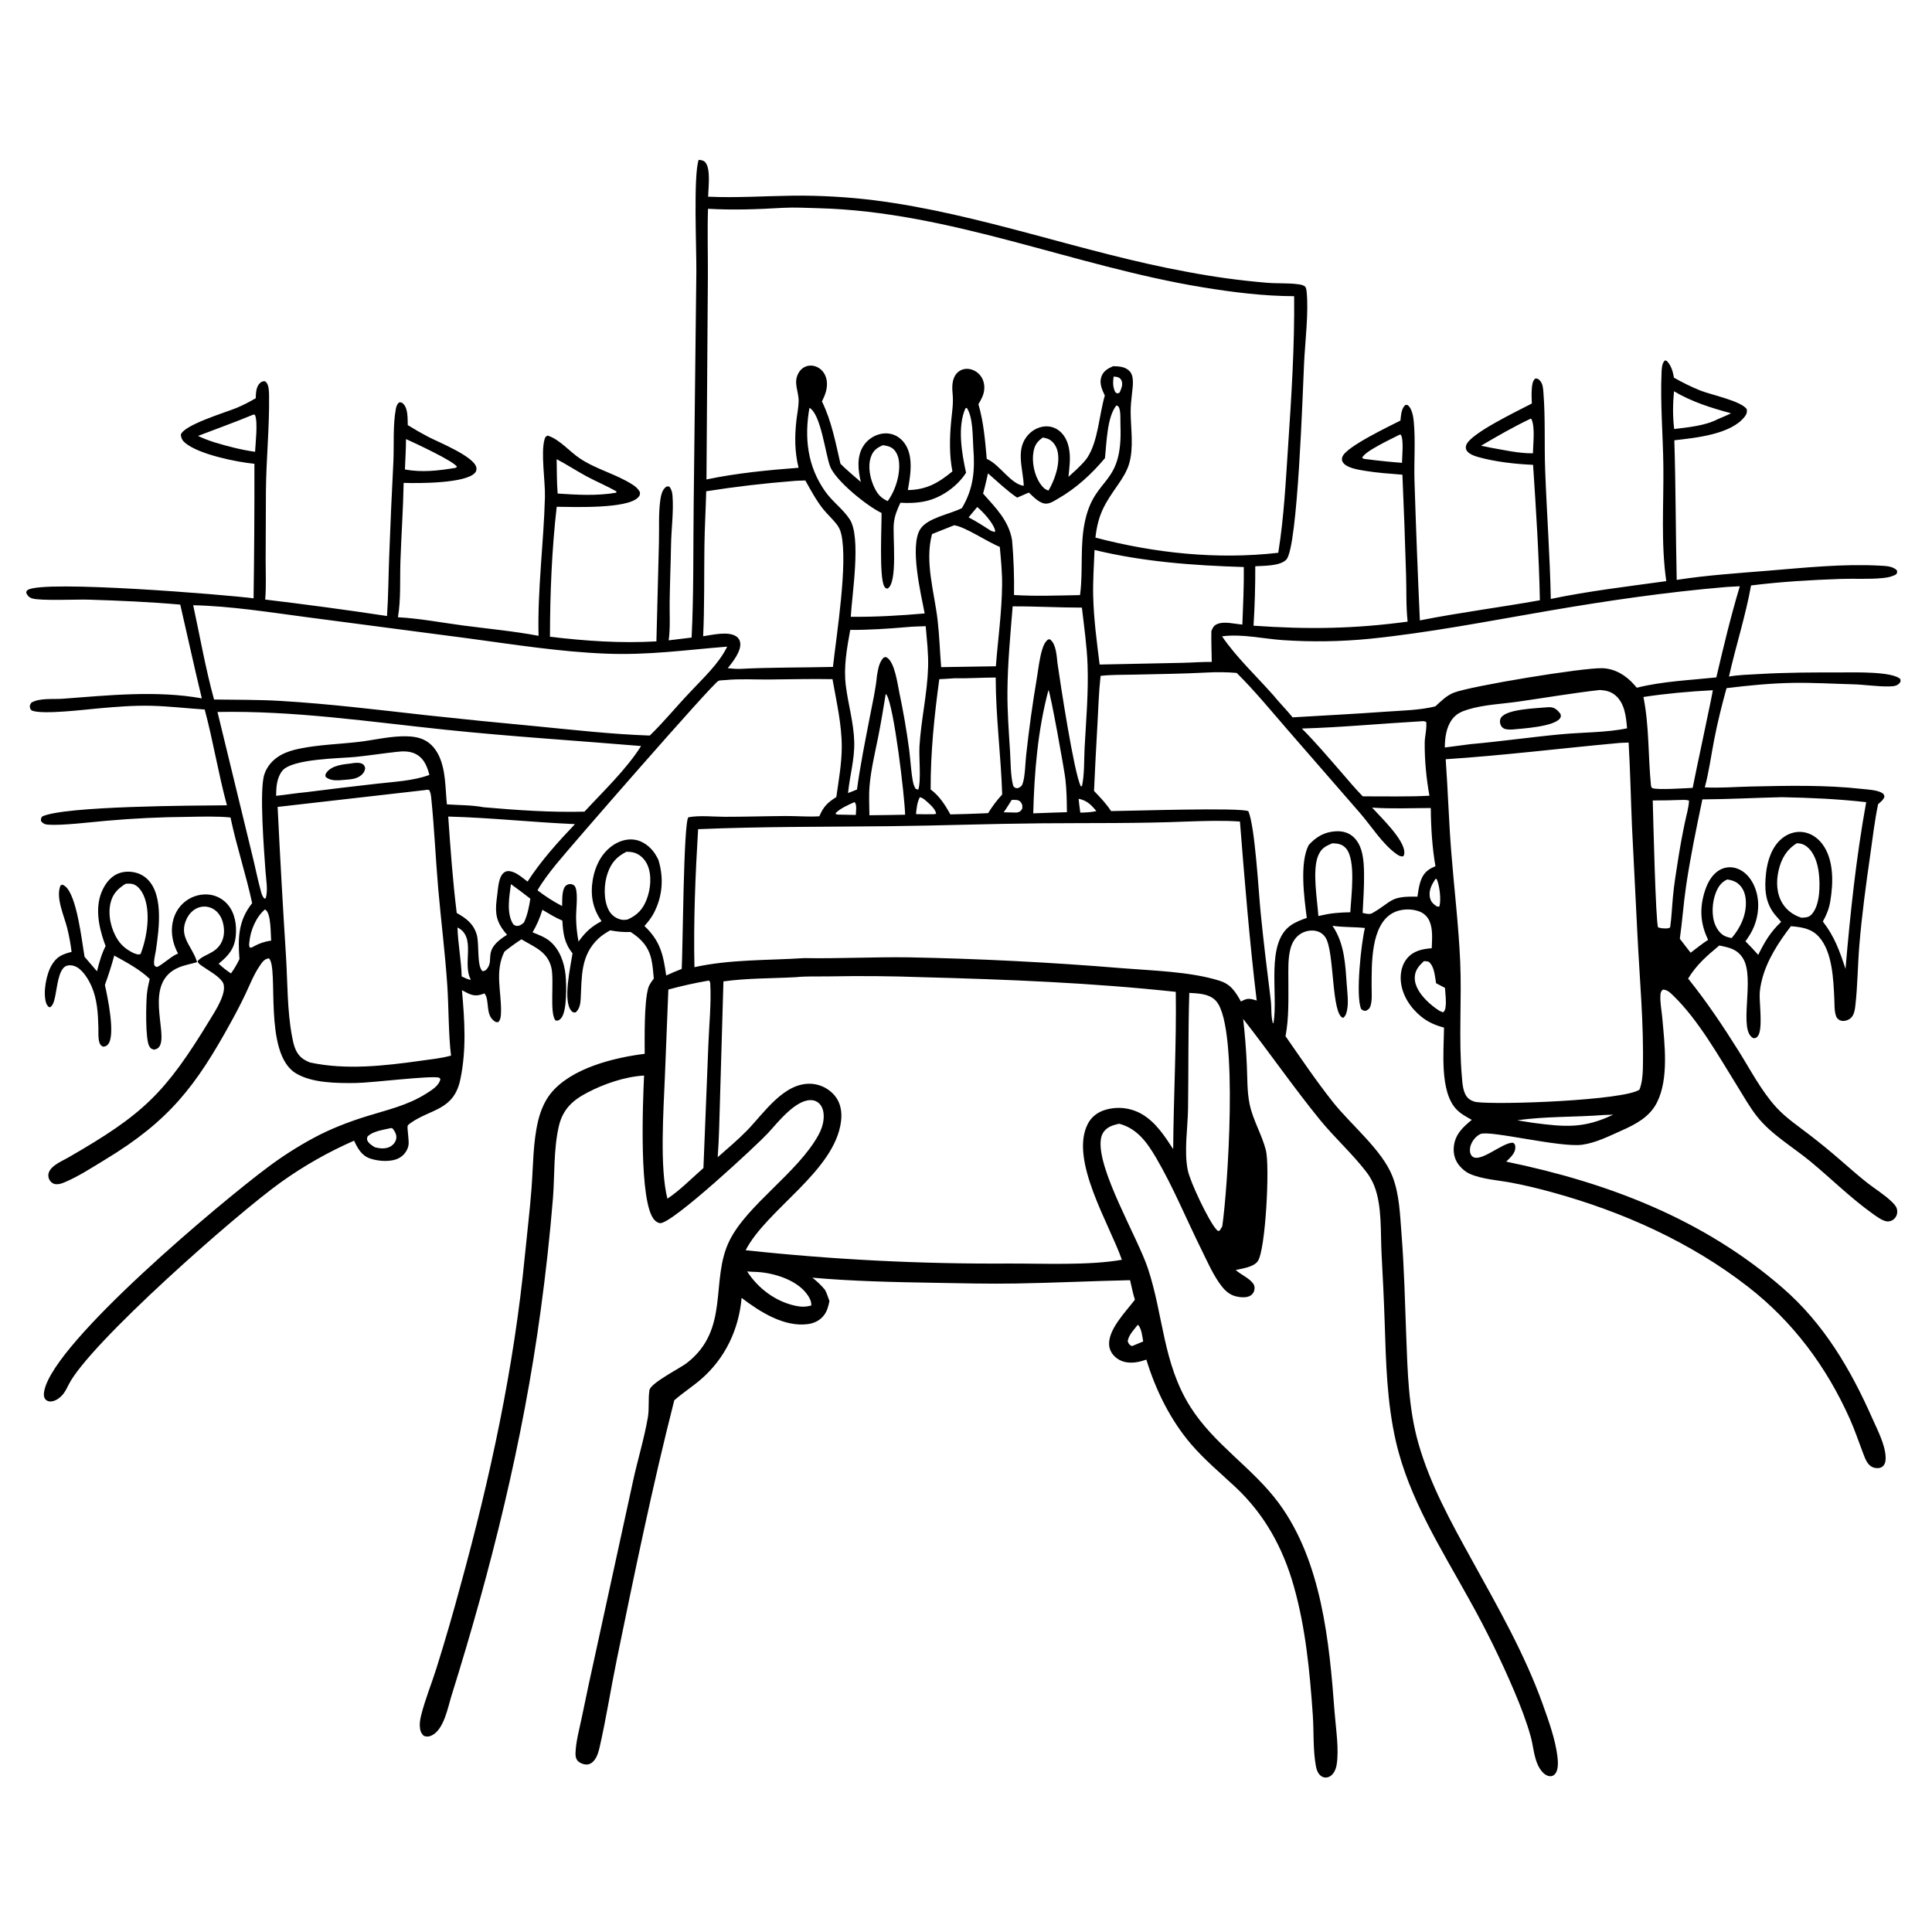 <?xml version="1.0" encoding="UTF-8"?> <svg xmlns="http://www.w3.org/2000/svg" xmlns:xlink="http://www.w3.org/1999/xlink" width="7053" height="7053"><g><path transform="matrix(6.834 -0.054 0.054 6.834 0 55.344)" d="M372.575 80.232C373.995 80.376 375.27 80.526 376.218 81.723C379.048 85.296 377.631 95.358 377.473 99.954C392.736 100.763 407.852 99.83 423.109 99.761Q444.592 99.749 465.895 102.525C522.798 110.154 576.976 131.476 633.262 142.174Q654.262 146.335 675.581 148.284C681.188 148.818 687.008 148.416 692.547 149.25C693.931 149.458 694.93 149.667 696.064 150.55C696.585 151.454 696.677 152.194 696.775 153.216C697.82 164.142 695.759 179.823 695.116 191.208C694.258 206.397 691.015 289.432 684.837 296.185C681.613 299.71 672.728 299.411 668.18 299.665Q668.116 315.557 666.998 331.409C695.931 333.67 720.617 333.543 749.335 329.886C748.477 321.842 748.895 313.276 748.699 305.168Q748.122 278.268 747.16 251.379C740.457 250.788 733.693 250.297 727.061 249.133C723.76 248.553 716.905 247.525 715.249 244.221C714.779 243.283 714.849 242.513 715.194 241.564C717.157 236.16 740.859 225.246 746.332 222.462C746.681 219.637 746.787 216.337 748.91 214.217C749.645 214.14 749.931 213.907 750.535 214.445C752.608 216.297 753.223 220.442 753.452 223.056C754.342 233.251 753.368 244.017 753.575 254.295Q754.455 291.8 755.871 329.288C777.085 325.24 798.745 322.679 820.058 319.031C819.776 294.977 818.39 270.684 817.002 246.669C807.534 246.172 796.972 244.929 787.858 242.316C785.786 241.723 782.147 240.476 781.346 238.202C781.039 237.331 781.105 236.647 781.398 235.806C783.558 229.598 809.672 217.509 816.595 213.91C816.524 211.232 816.391 208.51 816.654 205.839C816.832 204.019 817.055 201.807 818.544 200.57C819.743 200.576 820.04 200.709 820.906 201.588C822.646 203.355 822.681 206.066 822.846 208.393C823.809 221.941 823.039 235.853 823.431 249.469C824.092 272.426 825.622 295.409 825.899 318.369C846.195 314.304 867.131 312.028 887.654 309.347C884.891 289.097 886.651 268.308 886.584 247.943C886.53 231.356 885.145 214.402 886.016 197.838C886.123 195.808 886.232 192.906 887.854 191.458L888.811 191.676C891.326 194.391 891.981 197.198 892.628 200.713C897.222 203.35 901.838 205.722 906.749 207.719C912.384 210.012 928.376 213.407 931.379 217.831C931.6 219.462 931.307 220.445 930.322 221.724C922.944 231.309 903.601 232.967 892.556 234.143C893.125 259.002 892.872 283.867 893.233 308.732C909.326 306.351 925.922 305.404 942.147 304.201C961.745 302.749 982.224 300.743 1001.82 301.978C1004.79 302.165 1008.84 302.255 1010.92 304.641C1011.06 305.756 1011.08 305.742 1010.48 306.691C1008.3 307.927 1005.96 308.361 1003.48 308.598C996.049 309.31 988.31 308.705 980.83 308.906C964.976 309.331 948.679 310.15 932.92 312.016C929.863 328.36 924.495 344.36 920.741 360.578C925.941 359.71 931.419 359.644 936.683 359.375C951.592 358.611 966.361 358.715 981.287 358.852C987.56 358.91 1008.14 358.454 1012.29 362.681C1012.43 363.763 1012.51 364.066 1011.7 364.944C1010.21 366.569 1007.83 366.502 1005.79 366.517C999.493 366.561 993.128 365.444 986.809 365.233C976.378 364.884 965.863 364.166 955.432 364.227C943.368 364.297 931.369 365.395 919.393 366.763C916.767 375.995 914.386 385.207 912.499 394.623C910.839 402.908 909.623 411.536 907.353 419.663C915.417 420.182 923.896 419.521 931.989 419.409C951.709 419.136 971.921 418.821 991.523 421.185C994.594 421.555 999.087 421.765 1001.83 423.284C1002.94 423.898 1002.93 424.171 1003.29 425.317C1002.76 427.11 1001.22 428.188 999.869 429.382C997.922 438.257 996.826 447.37 995.462 456.352C993.023 472.419 990.692 488.604 989.234 504.795C988.268 515.508 988.164 526.511 986.824 537.152C986.564 539.219 986.171 541.646 984.67 543.207C983.482 544.442 981.454 545.207 979.762 544.986C978.39 544.807 977.118 543.93 976.6 542.626C975.516 539.897 975.77 535.893 975.647 532.966C975.218 522.79 974.865 508.338 967.862 500.186C963.822 495.484 958.579 494.739 952.772 494.184C946.279 502.467 939.785 512.274 937.113 522.555C936.454 525.089 935.894 527.804 935.796 530.42C935.613 535.347 937.39 549.208 934.698 552.685C933.904 553.71 933.606 553.747 932.414 553.914C923.737 550.125 933.705 521.873 926.996 511.097C923.916 506.15 919.719 505.321 914.433 504.204C907.784 509.644 902.206 514.355 897.649 521.74C907.496 534.211 916.017 547.144 924.341 560.669C930.526 570.718 936.303 582.104 944.182 590.875C949.245 596.511 955.799 600.989 961.74 605.644Q970.129 612.192 978.104 619.238C982.896 623.394 987.603 627.738 992.573 631.678C996.695 634.947 1001.47 637.909 1005.23 641.561C1006.43 642.717 1007.97 644.247 1008.26 645.968C1008.56 647.72 1008.19 649.362 1006.97 650.694C1006.06 651.686 1004.83 652.237 1003.5 652.301C1000.92 652.425 997.321 649.625 995.256 648.129C983.718 639.767 973.434 629.43 962.555 620.23C953.104 612.237 941.442 605.461 933.821 595.62C929.92 590.583 926.774 584.813 923.45 579.373C913.741 563.479 902.912 543.782 889.548 530.687C888.038 529.207 886.335 527.505 884.092 527.537C882.978 528.468 882.824 529.388 882.755 530.803C882.566 534.699 883.369 538.742 883.681 542.627C884.792 556.478 887.028 575.158 880.449 587.85C876.487 595.494 869.112 599.304 861.571 602.588C854.845 605.516 847.745 609.076 840.397 610.039C828.523 611.595 790.979 601.753 786.082 603.885C783.922 604.826 782.096 606.961 781.139 609.077C780.371 610.776 779.97 613.253 780.927 614.949C784.381 621.067 797.997 607.909 803.56 608.729C804.445 609.513 804.563 609.7 804.628 610.969C804.796 614.242 801.793 616.663 799.713 618.75C854.044 630.415 904.751 650.199 946.834 687.367C968.761 706.733 982.755 731.041 994.246 757.581C996.918 763.752 1000.85 771.258 1001.12 778.061C1001.19 779.819 1000.98 781.843 999.571 783.079C998.701 783.841 997.689 784.065 996.561 784.029C991.768 783.876 990.405 779.519 988.972 775.663C986.739 769.656 984.732 763.486 982.165 757.615C969.964 729.721 952.289 705.513 928.328 686.595C897.785 662.481 861.758 646.022 824.481 635.421C817.169 633.341 809.699 631.437 802.235 629.987C795.117 628.605 786.934 628.088 780.256 625.143C778.187 624.231 776.343 622.653 774.879 620.946C772.303 617.944 771.335 614.202 771.819 610.303C772.618 603.854 776.737 600.134 781.492 596.292C778.654 594.65 775.739 593.126 773.453 590.73C764.318 581.156 766.863 559.497 767.048 546.89C762.523 545.651 758.635 543.954 754.985 540.987C749.277 536.345 744.778 529.416 744.182 521.973C743.833 517.616 744.808 512.927 747.767 509.586C751.242 505.664 755.872 504.79 760.822 504.449C761.018 499.753 761.643 494.292 759.703 489.875C758.622 487.415 756.669 485.599 754.155 484.669C749.896 483.093 744.344 483.271 740.3 485.386C728.247 491.69 728.71 512.674 728.551 524.368C728.507 527.602 728.928 532.336 727.757 535.341C727.276 536.578 726.417 537.131 725.227 537.614C723.96 537.483 723.854 537.424 722.868 536.612C719.817 529.63 723.259 500.828 725.221 493.347C719.478 492.687 713.58 492.933 707.898 492.037C714.341 501.633 714.602 512.898 715.321 524.078C715.594 528.321 716.198 533.002 715.328 537.202C715.002 538.775 714.564 540.324 713.188 541.272C706.903 539.556 708.891 506.048 704.205 498.408C702.958 496.375 701.101 495.106 698.755 494.659C695.911 494.116 692.707 494.851 690.341 496.511C687.82 498.279 686.261 500.943 685.427 503.864C683.881 509.278 684.159 515.544 684.112 521.137C684.03 530.962 684.275 541.148 682.362 550.821C690.501 562.733 698.484 574.752 707.353 586.142C716.858 598.347 733.336 611.88 738.795 625.916C742.558 635.59 742.764 646.851 743.491 657.105C744.77 675.141 745.018 693.18 745.561 711.244C746.137 730.396 746.451 750.049 751.554 768.639C757.674 790.931 768.726 811.134 779.654 831.336C793.407 856.759 807.574 881.848 817.103 909.245C820.115 917.904 823.464 927.449 824.536 936.564C824.87 939.404 825.218 944.153 822.928 946.33C822.058 947.157 821.003 947.374 819.842 947.123C817.249 946.563 815.219 943.625 814.174 941.399C811.959 936.679 811.691 930.83 810.329 925.803C808.119 917.644 805.082 909.679 801.863 901.871Q791.378 876.627 778.215 852.671C763.436 825.396 746.247 798.143 739.541 767.483C734.969 746.582 734.638 725.779 734.12 704.501C733.82 692.141 733.312 679.832 732.741 667.485C732.204 655.898 733.274 642.254 729.204 631.309Q728.409 629.229 727.325 627.284Q726.241 625.339 724.891 623.568C717.455 613.75 708.114 605.252 700.369 595.591C686.27 578.005 673.601 559.24 659.802 541.404Q661.129 553.856 661.572 566.371C661.836 573.188 661.554 580.346 662.906 587.052C664.626 595.586 669.317 603.235 671.384 611.657C673.463 620.132 670.839 664.746 666.623 670.826C664.397 674.038 658.26 674.711 654.766 675.495C657.486 677.969 661.367 679.565 663.686 682.37C664.582 683.453 664.884 684.417 664.71 685.818C664.538 687.204 663.839 688.381 662.664 689.159C660.593 690.531 656.93 690.161 654.651 689.545C651.538 688.705 649.273 686.766 647.327 684.264C642.848 678.507 639.78 671.124 636.595 664.575C628.653 648.247 621.811 631.071 612.767 615.323C608.033 607.079 602.746 599.485 593.155 596.869C590.935 597.341 588.793 597.834 586.9 599.15C584.871 600.561 583.702 602.523 583.303 604.951C580.729 620.581 602.419 657.468 607.861 674.269C616.032 699.501 615.392 724.902 629.937 748.372C642.505 768.651 662.947 781.143 676.758 800.163C699.444 831.402 703.222 874.583 705.704 912.006C706.268 920.511 708.061 932.247 706.544 940.398C706.107 942.745 704.961 945.31 702.74 946.485C701.69 947.042 700.303 947.146 699.197 946.69C696.878 945.733 695.916 943.168 695.515 940.894C693.945 932.005 694.614 922.553 694.06 913.534C692.629 890.225 690.615 867.018 684.401 844.435C678.753 823.914 669.013 805.947 653.494 791.247C645.623 783.791 637.306 776.73 630.285 768.436C619.283 755.437 611.48 739.288 606.659 722.985C605.19 723.44 603.666 723.937 602.148 724.204C598.26 724.886 594.226 724.628 590.972 722.2C588.83 720.602 587.262 718.365 586.904 715.683C585.763 707.134 596.048 697.147 600.783 690.949C599.74 687.55 599.083 683.954 598.289 680.483C577.944 680.77 557.592 681.593 537.241 681.776C522.584 681.908 507.891 681.409 493.239 681.044C471.693 680.508 450.049 679.876 428.587 677.802C431.122 679.791 433.196 681.823 435.253 684.3C436.27 686.17 436.893 688.354 437.619 690.356C437.088 692.911 436.406 695.536 434.833 697.666C432.687 700.574 429.581 702.127 426.038 702.579C413.262 704.209 400.26 695.71 390.714 688.294C389.109 705.153 381.708 720.445 368.842 731.467C364.322 735.338 359.267 738.511 354.742 742.366L354.308 742.741C342.27 788.511 332.319 835.095 322.43 881.373C319.157 896.693 316.616 912.37 313.01 927.587C312.428 930.039 311.668 932.711 310.058 934.7C309.029 935.97 307.667 936.869 305.978 936.896C304.399 936.921 302.266 936.083 301.221 934.884C300.199 933.711 300.011 932.223 300.073 930.735C300.335 924.548 302.223 918.035 303.521 911.993Q307.374 893.986 311.513 876.042L332.03 785.339C334.552 774.208 338.109 762.983 340.13 751.792C341.012 746.907 340.308 741.902 341.104 737.187C341.75 733.366 357.515 725.657 361.17 722.871C384.634 704.982 373.786 678.811 384.518 657.603C394.167 638.534 421.204 621.696 432.438 601.652C433.871 599.095 434.917 596.328 435.236 593.402C435.547 590.555 435.258 587.278 433.248 585.058C431.944 583.619 430.201 582.933 428.271 582.953C420.005 583.037 410.748 594.78 405.487 600.417C400.073 606.218 353.68 648.753 347.447 648.035C346.341 647.907 345.237 647.124 344.498 646.322C336.079 637.19 338.812 582.924 339.558 569.121C329.219 569.658 318.004 573.424 308.864 578.159C300.971 582.247 295.899 587.066 293.779 595.97C290.895 608.078 291.423 621.865 290.367 634.311Q287.668 664.279 283.349 694.056C273.317 763.995 255.715 832.271 234.109 899.459C232.057 905.843 229.931 917.632 223.288 920.737C221.792 921.437 220.665 921.476 219.096 920.905C217.804 919.639 217.317 918.538 217.105 916.776C216.825 914.435 217.174 912.302 217.75 910.038C219.897 901.609 223.41 893.314 226.096 885.019Q233.159 863.124 239.298 840.953C255.671 783.293 268.824 724.686 275.108 665.016C276.372 653.021 277.944 641.026 278.958 629.009C279.962 617.105 279.906 604.348 282.803 592.743C284.073 587.656 286.332 582.278 289.689 578.208C300.741 564.809 323.637 559.425 339.973 557.521C340.029 548.874 339.872 530.13 342.133 522.482C342.709 520.535 343.964 518.956 345.167 517.358C344.872 513.982 344.671 510.507 343.964 507.185C342.507 500.341 338.687 496.113 333.002 492.391C329.142 492.5 325.834 492.183 322.068 491.415C319.893 492.642 317.631 494.027 315.787 495.721C306.052 504.662 306.752 516.109 306.01 528.105C305.851 530.677 305.321 533.322 303.317 535.084C302.284 535.196 301.892 535.228 301.095 534.374C296.261 529.2 300.763 510.552 301.86 503.546C297.45 497.931 296.918 492.905 296.558 486.016C292.829 484.421 289.402 482.251 285.941 480.155C284.577 484.446 282.923 488.29 280.594 492.15C283.684 493.45 287.009 494.679 289.624 496.815C294.922 501.142 297.447 508.452 298.051 515.123C298.485 519.911 298.825 535.211 295.188 538.471C294.16 539.393 293.888 539.47 292.607 539.386C289.132 536.192 292.097 517.842 290.469 511.009C288.407 502.354 281.377 500.014 274.631 495.834C271.446 497.862 268.451 499.998 265.49 502.342C260.123 512.922 263.758 523.568 263.406 534.631C263.347 536.491 263.253 538.691 261.869 540L260.679 539.952C254.53 536.769 257.722 528.382 254.651 524.583Q253.665 524.944 252.657 525.241C248.63 526.386 246.069 524.596 242.645 522.753C243.923 538.973 244.873 554.279 241.415 570.356C237.823 587.055 225.462 585.923 214.484 593.598C214.176 593.814 213.243 594.541 213.098 594.874C212.581 596.062 213.983 603.061 213.378 605.638Q213.258 606.142 213.086 606.631Q212.914 607.119 212.693 607.588Q212.472 608.056 212.204 608.499Q211.936 608.942 211.623 609.355Q211.311 609.769 210.957 610.147Q210.604 610.526 210.213 610.866Q209.822 611.206 209.399 611.504Q208.975 611.802 208.523 612.055C204.278 614.41 197.5 613.863 193.011 612.333C188.299 610.728 186.323 606.912 184.383 602.684Q174.024 607.121 164.184 612.611Q154.343 618.102 145.127 624.587C121.608 641.063 41.905 710.074 30.852 731.872C29.988 733.575 29.084 735.415 27.857 736.881C26.218 738.842 23.668 740.741 20.989 740.723C20.098 740.717 18.916 740.235 18.375 739.51C17.328 738.111 17.546 736.355 17.899 734.75C23.7 708.404 113.478 634.624 137.875 616.74Q149.682 607.995 162.666 601.119C171.579 596.371 181.224 592.743 190.881 589.798C202.048 586.394 213.011 584.145 223.077 577.868C226.037 576.022 229.902 573.801 230.752 570.204L230.137 569.4C225.593 568.113 194.234 571.864 185.455 571.893C175.621 571.925 162.051 571.807 153.413 566.353C136.123 555.435 145.033 510.258 139.694 504.947C137.198 505.177 136.064 506.964 134.713 508.909C131.552 513.457 129.402 518.865 127.004 523.844Q123.407 531.267 119.342 538.445C100.199 572.732 85.863 591.226 51.394 611.72C44.458 615.844 36.861 620.744 29.415 623.761C27.571 624.508 25.082 625.23 23.226 624.15C22.136 623.516 21.314 622.315 21.039 621.091C19.826 615.679 27.815 612.637 31.362 610.636C71.91 587.757 83.647 576.705 108.045 537.221C110.68 532.955 118.191 521.95 114.589 517.048C112.215 513.817 107.686 511.437 104.48 509.13C103.365 508.327 101.874 507.524 101.554 506.172C104.623 502.466 110.598 502.477 113.982 496.919C116.047 493.528 116.187 489.425 115.227 485.651C114.45 482.595 112.786 479.852 110.006 478.252Q109.582 478.009 109.135 477.811Q108.688 477.613 108.223 477.463Q107.758 477.312 107.28 477.211Q106.802 477.109 106.315 477.058Q105.829 477.007 105.341 477.006Q104.852 477.005 104.366 477.055Q103.879 477.105 103.401 477.206Q102.922 477.306 102.457 477.455C99.562 478.409 97.296 480.662 95.956 483.36C91.249 492.84 98.515 497.859 101.075 506.021C101.144 506.239 101.207 506.458 101.272 506.677C98.052 507.606 94.735 508.105 91.608 509.365C72.114 517.214 85.601 544.179 80.861 551.47C80.066 552.693 79.316 552.848 78.022 553.231C76.633 552.835 76.251 552.807 75.45 551.496C73.18 547.778 73.852 528.248 74.326 523.61C74.61 520.84 75.264 518.107 75.901 515.4C70.469 510.187 63.574 506.469 57.054 502.792Q54.84 510.734 51.942 518.452C53.236 524.525 57.466 545.097 53.471 550.056C52.541 551.211 52.126 551.2 50.743 551.443C49.648 550.869 49.211 550.521 48.804 549.307C48.014 546.947 48.321 543.608 48.276 541.087C48.144 533.727 47.776 526.189 44.877 519.312C43.205 515.347 39.958 509.772 35.763 508.229C34.305 507.692 32.264 507.578 30.872 508.388C27.242 510.501 26.391 519.37 25.571 523.125C25.087 525.337 24.602 528.879 22.582 530.164L21.622 529.83C21.137 529.195 20.708 528.611 20.469 527.837C18.722 522.182 20.677 512.332 23.705 507.452C26.487 502.97 29.422 501.879 34.28 500.65Q33.556 494.277 32.069 488.037C30.545 481.518 25.797 471.452 28.699 465.05L29.817 464.724C30.298 465.008 30.541 465.131 30.962 465.441C37.372 470.168 39.827 495.242 41.199 503.338L47.771 511.134C48.974 506.492 50.268 501.916 52.488 497.646C52.246 497.034 52.017 496.431 51.805 495.808C48.708 486.727 46.752 476.073 51.346 467.138C53.371 463.197 56.39 459.793 60.778 458.567C64.631 457.491 69.341 458.107 72.728 460.269C84.369 467.7 81.083 488.72 79.329 500.156C79.032 502.097 77.87 506.339 78.429 508.075C78.625 508.686 79.144 508.794 79.661 509.09C81.29 509.029 87.48 503.41 90.546 502.241L91.144 502.02C89.042 497.971 87.838 493.729 87.961 489.134C88.103 483.883 90.075 478.8 93.993 475.218Q94.65 474.612 95.364 474.076Q96.078 473.539 96.843 473.077Q97.607 472.614 98.414 472.231Q99.221 471.848 100.062 471.548Q100.904 471.248 101.771 471.035Q102.638 470.821 103.523 470.695Q104.407 470.569 105.3 470.533Q106.192 470.497 107.084 470.551Q107.873 470.6 108.652 470.73Q109.431 470.86 110.193 471.07Q110.955 471.279 111.691 471.566Q112.427 471.853 113.13 472.214Q113.833 472.575 114.495 473.007Q115.157 473.438 115.771 473.936Q116.385 474.433 116.944 474.991Q117.504 475.549 118.003 476.161C121.765 480.753 122.654 487.058 122.05 492.813C121.322 499.738 117.99 503.435 112.798 507.569C114.856 509.587 116.947 511.205 119.317 512.836C121.16 510.393 122.542 507.959 123.915 505.231C123.149 493.8 123.461 484.646 130.935 475.386C127.761 459.98 122.841 444.939 119.73 429.534C112.232 428.73 104.387 428.967 96.851 429.025Q74.982 429.009 53.185 430.791C45.155 431.419 29.458 433.239 22.13 432.59C20.428 432.44 19.62 431.99 18.526 430.715C18.44 429.326 18.384 429.304 19.192 428.185C31.279 422.633 100.638 423.041 117.883 423.01C113.424 406.093 110.819 388.676 106.406 371.749C96.948 371.073 87.533 369.852 78.043 369.542C68.522 369.23 59.205 369.927 49.728 370.692C42.434 371.28 20.359 373.841 14.357 371.682C13.716 371.452 13.31 370.897 13.136 370.23C12.787 368.888 13.175 368.388 13.874 367.35C18.227 364.797 25.502 365.737 30.552 365.402C54.903 363.791 80.787 361.234 104.919 365.787C101.01 349.104 97.528 332.337 93.8 315.615C77.592 314.049 61.019 313.204 44.746 312.574C38.726 312.341 18.987 313.104 14.685 311.67C13.023 311.116 12.228 310.191 11.532 308.593C11.778 307.841 11.7 307.585 12.423 307.126C20.828 301.795 118.277 310.519 132.984 312.564Q133.789 276.641 134.003 240.709C124.514 239.718 104.612 235.52 97.259 229.388C95.658 228.052 94.975 226.899 94.825 224.815C96.574 219.635 118.649 213.201 124.456 210.886C128.121 209.425 131.559 207.64 134.988 205.696C135.115 202.983 135.142 199.77 137.213 197.71C138.125 196.803 138.708 196.668 139.951 196.637C140.342 196.94 140.633 197.124 140.924 197.563C142.119 199.364 142.1 202.465 142.113 204.557C142.216 221.295 140.337 238.224 140.038 254.997L139.6 292.033C139.537 299.053 139.841 306.284 139.194 313.273C160.829 316.05 182.662 319.132 204.191 322.576C204.98 312.06 205.123 301.486 205.597 290.95Q206.733 265.564 208.241 240.198C208.717 231.352 208.072 220.519 209.785 211.987C210.054 210.645 210.485 209.314 211.658 208.509C212.834 208.492 212.983 208.532 213.823 209.38C216.369 211.954 215.982 217.388 216.076 220.693Q221.535 224.15 227.236 227.194C232.408 229.901 250.909 237.548 252.467 243.368C252.764 244.479 252.599 245.522 251.84 246.406C246.914 252.146 221.236 251.876 213.636 251.533C213.278 265.489 212.16 279.47 211.583 293.426C211.179 303.207 211.725 313.676 210.011 323.288C221.431 323.973 233.213 326.331 244.566 327.928C258.023 329.821 271.722 331.173 285.053 333.797C284.624 308.929 288.194 284.418 289.047 259.658C289.334 251.315 286.944 236.257 289.071 228.903C289.425 227.677 289.66 227.49 290.672 226.892C290.918 226.971 291.167 227.041 291.41 227.128C297.197 229.18 302.58 235.612 307.748 239.141C316.582 245.174 327.152 247.695 335.912 253.447C337.678 254.607 338.88 255.654 339.828 257.547C339.808 258.931 339.829 259.241 338.806 260.303C332.865 266.474 304.204 265.094 295.294 264.952C292.479 287.792 291.373 311.346 291.141 334.347C310.442 336.771 328.501 338.2 347.978 337.273L349.738 284.85C350.015 277.247 349.539 268.843 350.724 261.37C351.073 259.165 351.661 256.636 353.399 255.091C354.286 254.301 354.458 254.581 355.574 254.654C356.712 256.196 357.076 257.722 357.204 259.632C357.774 268.134 356.415 277.273 356.2 285.84C355.946 295.967 355.437 306.09 355.219 316.212C355.074 322.96 355.522 330.104 354.535 336.765L366.805 335.377C368.144 311.943 367.992 288.226 368.454 264.754L370.876 139.86C371.091 127.753 369.626 88.777 372.575 80.232ZM377.372 106.409C376.873 118.534 377.18 130.677 377.008 142.808L375.399 250.984C391.369 247.753 408.418 246.233 424.656 245.132C422.629 236.752 422.649 228.429 423.676 219.895C424.077 216.567 424.851 213.071 424.963 209.731C425.144 204.315 421.955 199.646 425.105 194.371C426.204 192.531 427.908 191.185 430.03 190.752C432.201 190.309 434.502 190.899 436.288 192.185C438.482 193.764 439.734 196.218 440.074 198.865C440.582 202.819 439.158 206.35 437.42 209.806C442.481 220.337 444.503 231.84 447.042 243.17C450.447 246.635 454.201 249.777 457.844 252.988C456.419 246.789 455.659 239.576 459.235 233.926Q459.631 233.306 460.086 232.728Q460.541 232.15 461.051 231.62Q461.562 231.09 462.122 230.613Q462.682 230.136 463.286 229.716Q463.891 229.297 464.534 228.94Q465.177 228.582 465.852 228.29Q466.528 227.998 467.229 227.774Q467.929 227.55 468.649 227.397C471.969 226.704 475.343 227.307 478.137 229.252C481.73 231.753 483.615 235.838 484.237 240.074C485.073 245.763 483.949 251.914 482.921 257.512C492.942 257.417 499.235 253.829 506.811 247.706C505.148 238.954 505.456 229.581 506.364 220.75C506.859 215.935 507.689 211.429 507.265 206.569C506.933 202.766 506.825 198.304 509.597 195.302C510.943 193.844 512.783 193.04 514.764 192.999C517.33 192.946 519.891 194.135 521.613 196.018C523.59 198.182 524.39 201.011 524.165 203.907C523.929 206.955 522.521 209.395 520.981 211.939C523.695 221.503 524.404 231.327 525.204 241.197L525.82 241.489C532.257 244.624 538.098 254.839 544.859 255.713C544.602 246.438 540.196 235.764 547.85 228.083C550.269 225.655 553.706 224.056 557.159 224.047C560.332 224.039 563.249 225.405 565.373 227.739C569.217 231.959 569.904 238.169 569.52 243.648C569.346 246.136 569.052 248.627 568.779 251.106L573.34 247.019C575.358 245.036 577.541 243.056 579.097 240.676C584.797 231.957 585.443 218.011 588.534 207.851C587.075 204.705 585.531 201.281 586.772 197.775C587.854 194.716 590.329 193.391 593.128 192.188C596.407 192.327 599.726 192.455 602.049 195.14C604.449 197.915 603.447 203.472 603.063 206.849C602.688 210.148 602.271 213.44 602.264 216.767C602.245 225.765 603.873 235.694 601.211 244.457C600.03 248.345 597.558 252.21 595.22 255.499C587.979 265.684 584.463 271.11 582.916 283.685C614.576 292.258 647.818 296.047 680.514 292.571C683.742 273.509 684.798 254.615 686.243 235.368C688.237 208.802 690.135 182.225 690.086 155.57C673.793 155.413 657.112 153.183 641.065 150.408C572.124 138.488 506.837 108.981 436.433 106.576C430.132 106.36 423.641 105.93 417.35 106.225C403.941 106.903 390.777 107.294 377.372 106.409ZM240.173 481.503C245.158 484.337 249.053 487.283 250.748 493.075C252.218 498.098 250.537 509.611 253.652 512.681C254.763 512.583 255.242 512.503 256.024 511.562C260.487 506.202 253.267 501.618 266.953 493.356C262.61 488.283 260.757 484.243 261.256 477.388C261.388 475.589 261.633 473.799 261.883 472.013C262.387 468.592 262.584 461.88 265.981 459.855C267.416 459 269.163 459.359 270.62 459.934C273.321 461 275.837 463.273 278.132 465.038C285.367 453.992 294.547 444.016 303.703 434.539C281.137 433.384 258.605 430.738 236.041 429.961C237.099 447.176 238.179 464.365 240.173 481.503ZM539.624 430.223C541.512 429.859 541.439 429.842 542.629 428.318C542.811 427.002 542.961 426.292 542.19 425.085C541.49 423.989 540.822 423.651 539.585 423.49C538.784 423.387 537.897 423.448 537.087 423.453C535.669 425.65 534.304 427.915 532.758 430.024L539.624 430.223ZM453.026 423.994C449.651 425.474 445.835 427.066 443.117 429.602L443.004 430.299L444.375 430.563L453.758 430.822C453.827 429.022 454.402 425.702 453.392 424.211L453.026 423.994ZM658.914 435.959C649.69 435.236 640.116 435.498 630.865 435.729C604.832 436.619 578.557 436.055 552.5 436.072C525.593 436.089 498.666 436.881 471.75 436.971C437.72 437.084 403.468 436.574 369.461 437.76C367.797 462.188 366.564 486.97 366.923 511.449C386.178 507.362 406.099 508.187 425.62 507.069C444.139 507.545 462.733 506.703 481.278 507.096Q538.385 508.642 595.28 513.8C611.773 515.267 631.516 515.869 647.192 520.853C649.979 521.738 652.183 523.051 654.161 525.229C655.969 527.22 657.391 529.751 658.687 532.097C661.949 530.38 662.907 530.365 666.431 531.437L667.109 531.65C663.533 499.927 661.194 467.802 658.914 435.959ZM374.453 518.677Q363.562 520.462 352.891 523.28L350.66 569.998C349.808 587.705 347.432 618.501 351.509 634.99C358.412 630.465 364.599 624.148 370.873 618.78L374.049 552.558C374.524 542.204 375.794 530.816 375.31 520.541C375.264 519.572 375.286 519.497 374.664 518.688L374.453 518.677ZM465.63 356.566C466.294 353.082 466.704 349.681 469.187 346.965C469.935 346.709 470.179 346.393 470.933 346.819C475.174 349.21 476.619 361.154 477.518 365.622Q480.601 380.811 482.534 396.189C483.218 401.75 483.389 407.635 484.386 413.118C484.668 414.67 485.034 415.8 485.859 417.141L485.852 417.136L487.225 417.579C488.874 412.807 487.65 400.242 488.063 394.273C489.037 380.178 492.452 366.312 492.993 352.2C493.276 344.841 492.437 337.601 491.884 330.281C488.486 330.406 485.019 330.4 481.637 330.715C471.684 331.5 461.532 332.082 451.544 331.962C449.712 341.909 447.786 351.557 448.968 361.715C450.148 371.849 453.03 381.501 453.227 391.79C453.407 401.171 450.656 409.882 449.702 419.088C451.291 418.473 452.937 417.916 454.492 417.224C456.381 404.093 459.108 391.206 461.723 378.207C463.144 371.145 464.93 363.716 465.63 356.566ZM566.534 430.235C566.512 424.275 566.479 418.37 565.844 412.436C565.36 407.911 558.235 366.208 557.191 364.892C551.323 386.259 549.285 408.635 548.535 430.713L559.313 430.403L566.534 430.235ZM713.397 410.22C717.067 414.541 720.7 418.952 724.638 423.031C736.46 423.073 748.442 423.507 760.24 422.972C758.665 413.857 757.789 403.981 757.937 394.729C757.995 391.068 759.214 387.174 758.833 383.581C757.631 382.892 756.722 383.163 755.37 383.219C734.386 384.255 713.376 386.103 692.368 386.544C699.756 394.047 706.536 402.234 713.397 410.22ZM573.678 430.527C576.613 430.47 579.386 430.408 582.267 429.773C579.485 426.351 577.308 424.072 572.822 423.114C573.083 425.589 573.328 428.063 573.678 430.527ZM782.383 395.597C798.73 394.272 815.005 392.038 831.354 390.66C842.267 389.739 855.578 389.975 866.088 387.79C865.605 381.648 864.984 374.372 859.949 370.099C857.51 368.03 854.856 367.447 851.747 367.206C837.094 368.748 822.566 371.135 807.968 373.1C799.191 374.281 789.772 374.544 781.259 377.058C777.891 378.053 774.998 379.252 772.805 382.105C769.466 386.447 768.762 391.977 768.654 397.279L782.383 395.597ZM485.91 430.635C489.1 430.738 492.273 430.801 495.465 430.751L496.637 430.565C496.505 428.124 493.292 425.361 491.493 423.739C490.418 422.771 489.47 421.908 488.015 421.611C486.527 424.499 486.254 427.451 485.91 430.635ZM384.906 358.211C383.934 358.308 381.794 358.26 380.953 358.604C377.915 359.847 301.053 446.66 293.56 455.803C289.94 460.22 286.322 464.789 283.422 469.714Q289.566 474.581 296.499 478.237C296.639 475.387 296.265 469.554 298.507 467.43C299.263 466.713 300.663 466.325 301.681 466.631C302.835 466.978 303.412 467.451 303.798 468.579C305.092 472.36 303.836 480.614 303.909 484.892Q303.988 491.154 305.111 497.315C308.691 492.376 312.039 489.271 317.502 486.495C312.731 479.672 311.547 472.346 312.989 464.23C314.218 457.31 317.51 450.563 323.335 446.391C326.876 443.855 331.245 442.393 335.61 443.125C339.953 443.854 343.697 446.832 346.129 450.408C346.874 451.503 347.517 452.743 348.107 453.923C351.007 463.649 350.234 473.466 345.394 482.486C344.052 484.987 342.288 487.154 340.378 489.245C348.85 497.35 350.307 504.724 351.799 515.776C354.537 514.518 357.295 513.404 360.111 512.332C360.769 503.474 361.66 433.864 364.317 431.356C370.474 430.279 377.638 431.202 383.927 431.256C394.784 431.35 405.649 431.076 416.508 431.097C422.399 431.109 428.391 431.72 434.264 431.382C436.537 426.204 438.615 424.152 443.427 421.174C444.734 412.362 446.442 403.369 446.539 394.452C446.668 382.426 443.862 370.041 441.873 358.195C430.4 357.863 418.899 358.127 407.421 358.108C400.034 358.096 392.248 357.538 384.906 358.211ZM878.622 418.521C878.814 419.111 878.765 419.592 879.389 419.856C881.966 420.946 897.023 420.024 900.88 419.885C901.962 414.245 912.19 368.431 912.046 367.855L912.001 367.816C899.741 368.359 887.116 369.381 874.968 371.131C877.994 386.915 877.164 402.644 878.622 418.521ZM226.153 407.632C225.059 403.325 223.505 399.08 219.454 396.688C216.149 394.738 212.304 394.785 208.609 395.2C201.395 395.942 194.21 396.994 186.996 397.691C178.954 398.469 152.752 398.299 147.563 404.863C144.544 408.683 144.309 413.504 144.184 418.15C149.503 417.651 154.806 416.799 160.12 416.356Q178.858 414.117 197.627 412.161C206.626 411.173 217.626 410.786 226.153 407.632ZM472.063 430.984L480.099 430.911C479.963 421.443 474.564 372.291 470.647 366.71C470.541 366.559 470.378 366.458 470.244 366.332C468.917 374.084 467.602 381.764 465.992 389.467C464.201 398.033 462.029 406.711 461.22 415.437C460.739 420.614 461.027 425.847 461.023 431.039L472.063 430.984ZM948.39 425.238C934.291 425.45 920.099 426.113 906.013 426.08C902.679 441.487 899.326 456.904 896.916 472.489C895.48 481.77 894.774 491.15 893.381 500.433L899.094 507.944C902.184 505.663 905.248 503.161 908.503 501.129C904.254 492.257 903.94 483.778 907.15 474.472C908.625 470.196 911.183 465.754 915.364 463.642C918.114 462.253 921.19 462.095 924.098 463.095C928.345 464.557 931.399 468.179 933.198 472.179C936.293 479.063 935.945 487.105 933.147 494.025C931.94 497.008 930.315 499.491 928.435 502.078C930.764 504.457 933.022 506.857 935.193 509.381C938.651 502.461 941.843 497.163 947.577 491.836L944.126 487.759C939.011 481.196 938.765 473.8 939.696 465.875C940.497 459.049 942.895 451.645 948.438 447.219C951.5 444.774 955.351 443.481 959.272 443.929C963.6 444.425 967.38 446.982 969.922 450.457C976.125 458.936 975.615 471.399 973.878 481.215C973.187 485.119 971.807 488.403 969.85 491.822C976.02 499.884 978.696 507.661 981.759 517.246C984.54 487.373 987.927 457.761 993.505 428.262C978.518 426.432 963.48 425.648 948.39 425.238ZM883.623 494.715C885.193 494.817 886.831 495.155 888.252 494.349C889.093 488.954 889.321 483.453 889.876 478.021C890.516 471.76 891.537 465.532 892.588 459.329Q894.277 448.852 896.543 438.484C897.324 434.762 898.727 430.41 898.875 426.645C897.654 426.313 896.712 426.23 895.447 426.271Q887.476 426.511 879.501 426.451C879.683 435.089 880.517 491.08 881.82 494.283L883.623 494.715ZM641.863 356.228C628.993 356.819 616.07 356.833 603.187 357.044C597.212 357.143 591.032 356.93 585.094 357.561C584.073 366.062 583.755 374.703 583.221 383.249Q582.05 401.115 581.095 418.994C584.388 422.469 587.521 425.793 590.118 429.834C599.175 429.875 659.551 428.306 663.47 430.495C666.978 439.002 668.564 473.652 669.617 485.064C671.05 500.601 672.807 516.014 674.623 531.5C675.097 535.54 674.582 539.84 675.632 543.767L675.945 543.851C678.802 528.372 671.886 500.977 685.683 491.585C688.325 489.787 691.219 488.74 694.215 487.718C692.951 477.162 690.497 458.424 695.512 448.849C699.506 444.442 704.097 441.824 710.177 441.569C713.596 441.425 716.898 442.298 719.447 444.665C724.606 449.455 724.933 457.675 724.986 464.256C725.043 471.244 724.46 478.313 724.069 485.291C725.784 485.661 727.679 486.328 729.301 485.406C740.308 479.156 738.49 476.365 753.4 476.854C754.225 471.762 754.846 465.721 759.491 462.53C760.634 461.745 761.88 461.183 763.157 460.655C761.494 450.818 760.9 439.515 760.91 429.543C750.548 429.495 739.876 429.886 729.548 429.079C734.058 434.124 746.756 446.393 746.602 453.229C746.582 454.112 746.466 454.496 746.003 455.217C744.543 455.421 743.546 454.807 742.379 453.963C734.896 448.551 729.036 438.866 723.011 431.843L684.702 387.097C675.947 376.837 667.311 366.143 657.806 356.565Q649.846 355.842 641.863 356.228ZM506.923 358.232C504.263 358.375 501.586 358.585 498.924 358.653C496.103 378.172 493.921 397.784 493.837 417.521C498.46 420.964 501.559 425.92 504.259 430.921Q512.194 430.845 520.125 430.56L524.439 430.409C526.727 426.774 529.089 423.656 532.032 420.523C531.542 399.666 528.906 378.942 529.067 358.009C521.698 357.951 514.272 358.439 506.923 358.232ZM339.35 393.101C304.598 389.915 269.828 387.489 235.128 383.591C194.53 379.031 154.207 372.64 113.228 373.126L131.073 449.166C132.723 455.905 133.958 462.874 135.79 469.544C136.135 470.801 136.572 472.161 137.591 473.028L138.229 472.794C139.533 468.531 138.463 462.699 138.193 458.271C137.551 447.75 135.145 414.902 138.009 406.609C139.562 402.109 142.766 398.662 146.91 396.393C150.02 394.69 153.491 393.729 156.953 393.049C167.223 391.034 177.797 390.843 188.186 389.739C195.78 388.932 203.423 387.147 211.052 386.915C214.482 386.811 218.097 386.981 221.381 388.041C226.058 389.551 229.289 393.064 231.324 397.449C234.986 405.337 234.573 414.945 235.383 423.444C241.76 423.938 248.775 423.898 255.018 425.139C272.935 426.844 290.822 428.236 308.832 427.913C318.981 417.101 331.375 405.524 339.35 393.101ZM700.408 486.762C703.388 486.145 706.337 485.48 709.379 485.262C712.094 485.001 714.759 484.91 717.484 484.881C717.961 476.531 720.864 457.139 715.479 450.768C713.687 448.648 711.465 448.125 708.797 447.99C708.621 447.981 708.445 447.979 708.269 447.973C704.518 449.391 702.242 450.64 700.59 454.442C697.205 462.231 699.905 478.049 700.408 486.762ZM140.957 495.431C140.615 491.715 141.042 481.517 138.22 479.108C138.078 478.987 137.911 478.899 137.757 478.794C132.888 482.885 129.891 489.99 129.27 496.272C129.155 497.44 128.977 498.044 129.502 499.105C130.558 499.081 130.526 499.192 131.48 498.566C134.657 496.827 137.367 496.006 140.957 495.431ZM331.142 449.488C325.945 452.018 322.943 455.302 320.96 460.83C318.909 466.547 318.562 474.587 321.159 480.184C322.423 482.908 324.545 484.723 327.417 485.603C328.779 486.02 330.06 485.943 331.449 485.685C336.505 483.497 339.533 480.409 341.61 475.254C343.868 469.649 344.675 462.122 342.188 456.514C340.937 453.693 338.586 451.246 335.655 450.175C334.237 449.658 332.637 449.556 331.142 449.488ZM242.552 515.411C243.805 515.958 246.165 517.347 247.435 517.16C242.718 508.742 250.734 494.406 240.503 489.241C240.699 497.998 242.399 506.631 242.552 515.411ZM279.554 474.184Q274.49 470.139 269.251 466.322C268.365 472.879 266.531 482.009 270.389 487.873C271.558 488.584 271.851 488.874 273.27 488.564C274.279 488.343 275.39 487.485 276.096 486.781C278.017 482.726 278.81 478.575 279.554 474.184ZM921.065 500.284C925.884 494.783 929.237 487.687 928.79 480.211C928.581 476.715 927.449 473.446 924.67 471.179C922.992 469.81 921.102 469.332 919.016 468.947C915.844 470.306 914.133 472.728 912.848 475.879C910.776 480.957 910.258 488.256 912.415 493.313C913.505 495.869 915.338 498.366 917.999 499.436C918.971 499.827 920.042 500.065 921.065 500.284ZM805.774 596.738L814.437 598.167C831.241 600.482 841.264 601.502 857.042 594.119L852.133 594.241C837.023 595.334 820.548 594.645 805.774 596.738ZM472.108 263.316C476.339 257.703 479.265 248.516 478.195 241.431C477.82 238.95 476.665 236.255 474.471 234.856C473.081 233.969 471.333 233.663 469.727 233.435C466.443 234.919 464.559 236.193 463.313 239.708C461.463 244.927 462.885 251.766 465.339 256.616C467.047 259.993 468.742 261.7 472.108 263.316ZM103.986 225.59C106.756 226.934 109.508 227.992 112.426 228.973C119.657 231.244 126.902 233.178 134.412 234.312C134.637 229.967 136.16 218.173 134.471 214.525L133.626 214.435C123.828 218.429 113.882 221.868 103.986 225.59ZM594.703 213.164C589.576 219.231 589.299 233.43 588.332 241.307C581.042 249.825 572.909 257.199 563.138 262.718C561.345 263.731 559.242 265.151 557.142 265.323C553.466 265.624 549.974 261.63 547.545 259.341L541.277 262.009C535.69 258.149 530.881 253.399 525.803 248.92C524.95 252.522 524.138 256.138 523.085 259.688C529.78 267.341 536.783 274.341 538.394 284.807Q539.542 299.39 539.193 314.014C550.885 314.835 562.726 314.449 574.444 314.332C574.471 314.143 574.501 313.954 574.527 313.764C576.314 300.465 574.41 287.128 577.659 273.823C583.337 250.576 597.835 256.187 596.753 223.623C596.672 221.187 597.095 215.933 595.889 213.99C595.533 213.417 595.357 213.471 594.703 213.164ZM631.133 527.285C630.338 547.846 630.42 568.401 629.983 588.965C629.758 599.52 627.584 611.606 629.572 621.97C630.765 628.189 640.45 649.074 644.635 653.807C644.896 654.102 645.139 654.299 645.439 654.568L646.353 654.408L647.756 652.152C650.773 632.652 657.368 547.029 645.776 532.18C642.957 528.569 638.482 527.869 634.199 527.486Q632.668 527.354 631.133 527.285ZM427.902 692.684C428.132 690.102 426.464 687.524 424.884 685.591C419.294 678.75 408.174 675.217 399.673 674.555C397.723 674.403 395.715 674.435 393.781 674.178C399.526 683.312 408.823 690.378 419.445 692.747C422.51 693.431 424.875 693.436 427.902 692.684ZM956.263 449.909C950.72 453.289 947.877 458.219 946.407 464.46C945.01 470.393 945.196 476.964 948.53 482.241C950.865 485.936 954.255 488.314 958.354 489.701C960.724 489.608 962.399 489.655 964.075 487.767C968.466 482.818 968.598 472.356 967.914 466.053C967.37 461.041 965.742 455.119 961.682 451.821C960.016 450.467 958.392 449.963 956.263 449.909ZM763.011 523.16C762.293 519.301 762.296 514.351 759.17 511.653C758.245 511.402 757.532 511.286 756.574 511.314C753.921 513.782 751.809 516.068 751.642 519.875C751.433 524.664 754.587 529.012 757.774 532.292Q760.911 535.474 764.663 537.9L766.575 538.747C767.548 537.985 767.722 537.326 767.925 536.139C768.478 532.895 767.893 528.955 767.724 525.673L763.011 523.16ZM382.346 519.174L380.023 582C379.599 592.342 379.398 602.752 378.537 613.066C383.817 608.472 389.328 603.949 394.256 598.981C403.497 589.666 414.377 573.006 429.274 574.268Q430.157 574.35 431.027 574.52Q431.898 574.689 432.747 574.945Q433.596 575.201 434.415 575.54Q435.235 575.879 436.016 576.298Q436.797 576.718 437.533 577.213Q438.268 577.708 438.951 578.275Q439.633 578.841 440.255 579.473Q440.878 580.104 441.434 580.795C444.54 584.705 445.213 589.688 444.554 594.529C440.942 621.094 404.413 641.186 393.081 662.863Q428.033 666.91 463.159 668.966Q498.285 671.022 533.471 671.081C551.4 671.146 576.578 672.555 593.989 669.543C587.589 650.556 566.434 616.2 576.281 596.984C578.301 593.04 581.731 590.52 585.962 589.34Q586.572 589.168 587.189 589.028Q587.807 588.887 588.431 588.779Q589.055 588.67 589.683 588.593Q590.312 588.516 590.944 588.471Q591.575 588.426 592.208 588.414Q592.842 588.401 593.475 588.42Q594.108 588.44 594.739 588.492Q595.37 588.544 595.998 588.627Q596.626 588.711 597.248 588.827Q597.871 588.943 598.487 589.09Q599.103 589.237 599.711 589.415Q600.318 589.594 600.916 589.803Q601.514 590.012 602.1 590.251Q602.687 590.49 603.26 590.759Q603.834 591.027 604.393 591.325Q604.952 591.622 605.495 591.948C612.771 596.374 617.384 603.658 621.873 610.658C622.285 582.683 624.111 554.624 623.922 526.663C578.847 521.446 533.882 519.315 488.563 517.761Q463.83 516.669 439.074 516.942C433.158 516.998 426.935 516.678 421.055 517.223C408.209 517.819 395.102 517.507 382.346 519.174ZM763.744 482.174L765.03 482.247C766.191 478.867 765.276 471.111 763.884 467.79L763.279 467.242C761.245 470.138 759.384 473.406 760.027 477.086C760.476 479.661 761.7 480.673 763.744 482.174ZM515.263 272.34C519.406 274.51 523.306 277.127 527.243 279.646L529.094 280.275C529.494 279.502 529.482 279.85 529.238 278.986C528.162 275.173 522.876 269.316 519.907 266.851L515.263 272.34ZM599.114 715.682L605.045 713.26C604.544 710.518 604.287 706.326 602.278 704.29C600.27 706.81 597.287 709.757 596.771 713.017C597.191 714.248 597.367 714.782 598.564 715.489C598.731 715.588 598.931 715.618 599.114 715.682ZM593.326 197.734C592.891 200.723 592.77 203.379 594.178 206.128L595.174 206.78C595.606 206.655 596.074 206.577 596.453 206.332C597.31 204.299 598.388 202.19 597.551 199.982C597.243 199.17 596.666 198.618 595.887 198.224C595.225 197.888 594.071 197.834 593.326 197.734ZM913.987 360.982C917.954 344.64 921.941 328.456 926.921 312.388L919.946 312.715C887.512 315.188 855.583 319.626 823.494 324.887C791.941 330.061 760.519 335.958 728.649 338.922Q717.165 339.948 705.635 340.027Q694.106 340.106 682.609 339.238C671.946 338.427 660.752 335.615 650.114 336.96C658.016 348.599 668.127 358.119 677.313 368.681C680.561 372.75 684.242 376.463 687.489 380.53C704.128 379.682 720.784 378.954 737.41 377.89C745.97 377.343 755.426 377.285 763.774 375.271C766.775 372.569 769.826 369.506 773.671 368.043C782.899 364.531 842.701 355.156 853.162 355.59C859.966 355.872 865.748 359.551 870.099 364.562Q870.788 365.356 871.46 366.164C885.131 362.829 899.994 362.348 913.987 360.982ZM204.261 596.089C200.259 597.021 194.487 597.593 191.56 600.57C191.264 601.767 191.1 602.102 191.786 603.236C192.547 604.492 194.256 605.54 195.474 606.308C198.055 607.012 201.202 607.36 203.663 606.021C205.218 605.175 206.611 603.593 206.904 601.808C207.258 599.653 206.281 598.062 205.077 596.391L204.261 596.089ZM746.991 245.038C747.044 241.749 748.146 232.532 746.46 230.005L745.883 229.979C742.278 231.831 726.955 238.683 725.73 242.201C726.692 242.905 726.892 242.806 728.028 242.936Q737.481 244.244 746.991 245.038ZM295.462 239.527C295.543 245.612 295.403 251.819 295.846 257.885C306.267 258.651 316.723 259.369 327.101 257.687L327.282 256.987C322.155 254.027 316.658 251.705 311.461 248.859C306.048 245.893 300.899 242.43 295.462 239.527ZM815.941 221.975C806.798 226.238 797.989 231.191 789.272 236.256C790.891 236.575 792.522 236.864 794.123 237.268C801.481 238.615 809.463 240.543 816.968 240.508C817.075 235.466 818.297 226.931 816.392 222.351L815.941 221.975ZM241.368 243.741L242.208 243.232C240.897 240.296 219.483 230.165 215.079 228.15C215.029 233.591 214.61 238.959 214.37 244.386C223.546 246.135 232.209 245.168 241.368 243.741ZM555.27 229.99C552.378 231.992 550.954 233.796 550.243 237.308C549.13 242.813 550.49 250.051 553.681 254.678C554.898 256.441 555.958 257.705 558.052 258.351C561.469 252.703 564.607 243.879 563.011 237.253C562.418 234.793 560.971 232.386 558.724 231.116C557.661 230.515 556.451 230.256 555.27 229.99ZM892.533 228.126C900.013 227.293 909.264 226.488 916.003 222.989C918.341 222.027 920.682 221.092 922.945 219.964C912.183 216.941 902.247 213.768 892.582 207.979C891.894 214.559 891.737 221.546 892.533 228.126ZM67.443 501.589C68.837 502.02 69.752 502.655 71.135 502.074C74.654 493.336 76.915 479.631 72.975 470.709C71.963 468.419 70.141 465.709 67.66 464.828C66.263 464.332 64.879 464.419 63.431 464.502C59.24 467.111 56.506 469.741 55.276 474.768C53.72 481.13 55.476 488.89 58.997 494.359C61.202 497.785 63.856 499.767 67.443 501.589ZM111.447 366.451C123.236 366.726 135.184 366.692 146.945 367.482C172.914 369.226 198.826 372.634 224.661 375.72Q253.583 379.097 282.556 382.005C302.987 384.156 323.498 386.671 344.031 387.542C351.63 380.343 358.289 372.205 365.579 364.703C372.579 357.262 381.215 349.592 385.763 340.375C363.253 341.992 343.676 344.697 320.805 343.6C296.297 342.425 271.767 338.335 247.495 334.865L161.631 322.907C141.587 320.107 120.942 316.618 100.704 316.003C104.229 332.87 106.998 349.777 111.447 366.451ZM562.112 350.559C563.492 360.777 570.419 409.086 574.049 416.457L574.695 416.363C576.121 410.026 575.855 402.336 576.26 395.817C577.17 381.178 578.586 366.31 578.185 351.64C577.909 341.542 576.478 331.078 575.395 321.023C563.065 320.94 550.741 320.104 538.422 320.062C537.079 335.19 535.5 350.41 535.266 365.604C535.103 376.186 535.83 386.87 536.406 397.437C536.731 403.41 536.52 410.225 537.957 416.015C538.92 417.128 538.87 417.064 540.339 417.231C541.581 416.684 542.4 416.347 542.918 415.013C544.375 411.267 544.486 403.807 545.015 399.502Q547.421 378.944 551.023 358.562C551.937 353.355 552.521 347.68 554.199 342.69C554.832 340.809 555.542 339.324 557.031 337.999C557.964 337.796 557.854 337.581 558.489 338.096C561.504 340.538 561.731 347.025 562.112 350.559ZM518.059 235.124C517.729 229.038 518.091 218.884 514.747 213.835L514.042 214.09C509.531 223.871 511.922 238.254 514.092 248.478C509.461 255.676 500.848 261.701 492.49 263.482C488.079 264.422 483.384 264.593 478.897 264.241C477.136 267.904 475.781 271.068 475.304 275.158C474.519 281.885 477.311 307.148 471.606 310.079C470.529 309.768 470.378 309.748 469.841 308.678C467.208 303.423 468.81 276.997 468.777 269.617C461.126 265.935 444.139 252.052 441.416 244.338C438.949 237.35 436.762 216.52 430.705 213.167C427.786 229.115 429.343 244.295 438.752 257.871C442.541 263.338 448.203 267.384 451.726 272.841C457.925 282.443 452.64 312.924 451.904 324.966C465.018 325.186 478.319 324.521 491.396 323.478C489.482 313.148 483.515 287.273 489.444 278.347C493.418 272.363 505.48 270.529 511.732 267.361C518.044 256.957 518.927 247.121 518.059 235.124ZM507.495 276.503L495.651 281.115C491.537 295.989 496.675 312.231 498.279 327.174C499.174 335.507 499.349 343.875 499.968 352.225L519.375 352.071L529.196 351.997C530.424 337.524 532.621 322.989 532.869 308.46C532.985 301.666 532.357 294.973 531.789 288.216C525.285 285.635 513.269 277.239 507.495 276.503ZM582.39 290.294C581.991 298.503 581.349 306.815 581.48 315.031C581.673 327.203 583.229 339.424 584.629 351.508L628.831 350.946C634.058 350.88 639.309 350.479 644.533 350.579C644.499 345.107 644.293 339.564 644.467 334.098C645.183 332.417 645.695 331.191 647.498 330.419C651.361 328.766 656.946 330.437 661.04 330.755C661.505 320.531 662.089 310.266 662.05 300.031C635.125 298.997 608.616 296.844 582.39 290.294ZM161.131 560.722C180.174 565.011 200.701 562.873 219.892 560.337C225.356 559.615 231.194 559.08 236.527 557.667C235.232 546.422 235.52 532.003 234.829 520.21C233.809 502.841 231.738 485.591 230.376 468.256C229.118 452.252 228.569 436.073 227.056 420.112C226.91 418.57 226.742 417.139 226.018 415.749C225.147 415.473 224.707 415.516 223.82 415.716L144.952 424.09Q146.584 464.248 148.818 504.378C149.549 518.283 149.193 532.809 151.644 546.534C152.369 550.593 153.202 554.921 156.341 557.864C157.69 559.129 159.443 559.999 161.131 560.722ZM783.792 586.773C796.155 588.544 863.219 586.498 871.188 580.854C872.572 577.401 872.975 573.39 873.093 569.689C873.846 545.913 871.713 521.525 870.74 497.75L868.307 440.324C867.787 425.373 867.609 410.362 866.864 395.424C864.801 395.501 862.674 395.471 860.626 395.701C830.159 398.256 799.588 401.804 769.079 403.548C770.14 420.14 770.49 436.762 771.674 453.354C773.063 472.829 775.266 492.184 775.972 511.717C776.709 532.143 774.754 552.865 776.384 573.233C776.684 576.992 776.86 582.251 779.875 584.912C780.993 585.899 782.361 586.432 783.792 586.773ZM421.59 252.204Q398.305 253.84 375.219 257.296C374.876 267.113 374.226 276.914 374.022 286.733C373.69 302.67 373.832 318.813 372.968 334.72C377.882 334.051 386.637 331.922 390.841 335.082C391.981 335.94 392.552 337.016 392.736 338.428C393.316 342.853 388.616 348.661 385.987 351.88C388.195 352.101 390.402 352.402 392.624 352.309C409.072 351.571 425.695 351.937 442.17 351.656C444.226 334.34 450.648 296.427 447.167 280.729C446.677 278.519 445.874 276.859 444.475 275.091C442.351 272.406 439.809 270.08 437.683 267.4C434.038 262.805 431.026 257.086 428.205 251.949C426.021 252.026 423.76 251.982 421.59 252.204Z"></path><path transform="matrix(6.834 -0.054 0.054 6.834 0 55.344)" d="M823.657 376.22C824.277 376.175 824.883 376.167 825.501 376.239C827.805 376.509 829.285 378.085 830.606 379.857C830.732 380.71 830.968 381.127 830.465 381.948C827.551 386.697 809.807 387.482 804.771 387.955C803.542 388.003 801.922 387.992 800.741 387.583C799.634 387.198 798.887 386.323 798.498 385.224C798.065 384.001 798.105 382.661 798.833 381.558C801.884 376.942 818.079 376.731 823.657 376.22Z"></path><path transform="matrix(6.834 -0.054 0.054 6.834 0 55.344)" d="M184.303 401.194C185.874 400.859 188.841 400.591 190.311 401.408C191.453 402.042 191.54 402.617 191.887 403.767C191.661 404.842 191.476 405.601 190.757 406.46C188.11 409.618 184.416 409.618 180.624 409.933Q179.31 410.05 177.993 410.115C175.438 410.225 172.672 410.014 170.702 408.215C170.521 407.068 170.553 406.84 171.311 405.838C174.105 402.146 180.077 401.612 184.303 401.194Z"></path></g><g></g></svg> 